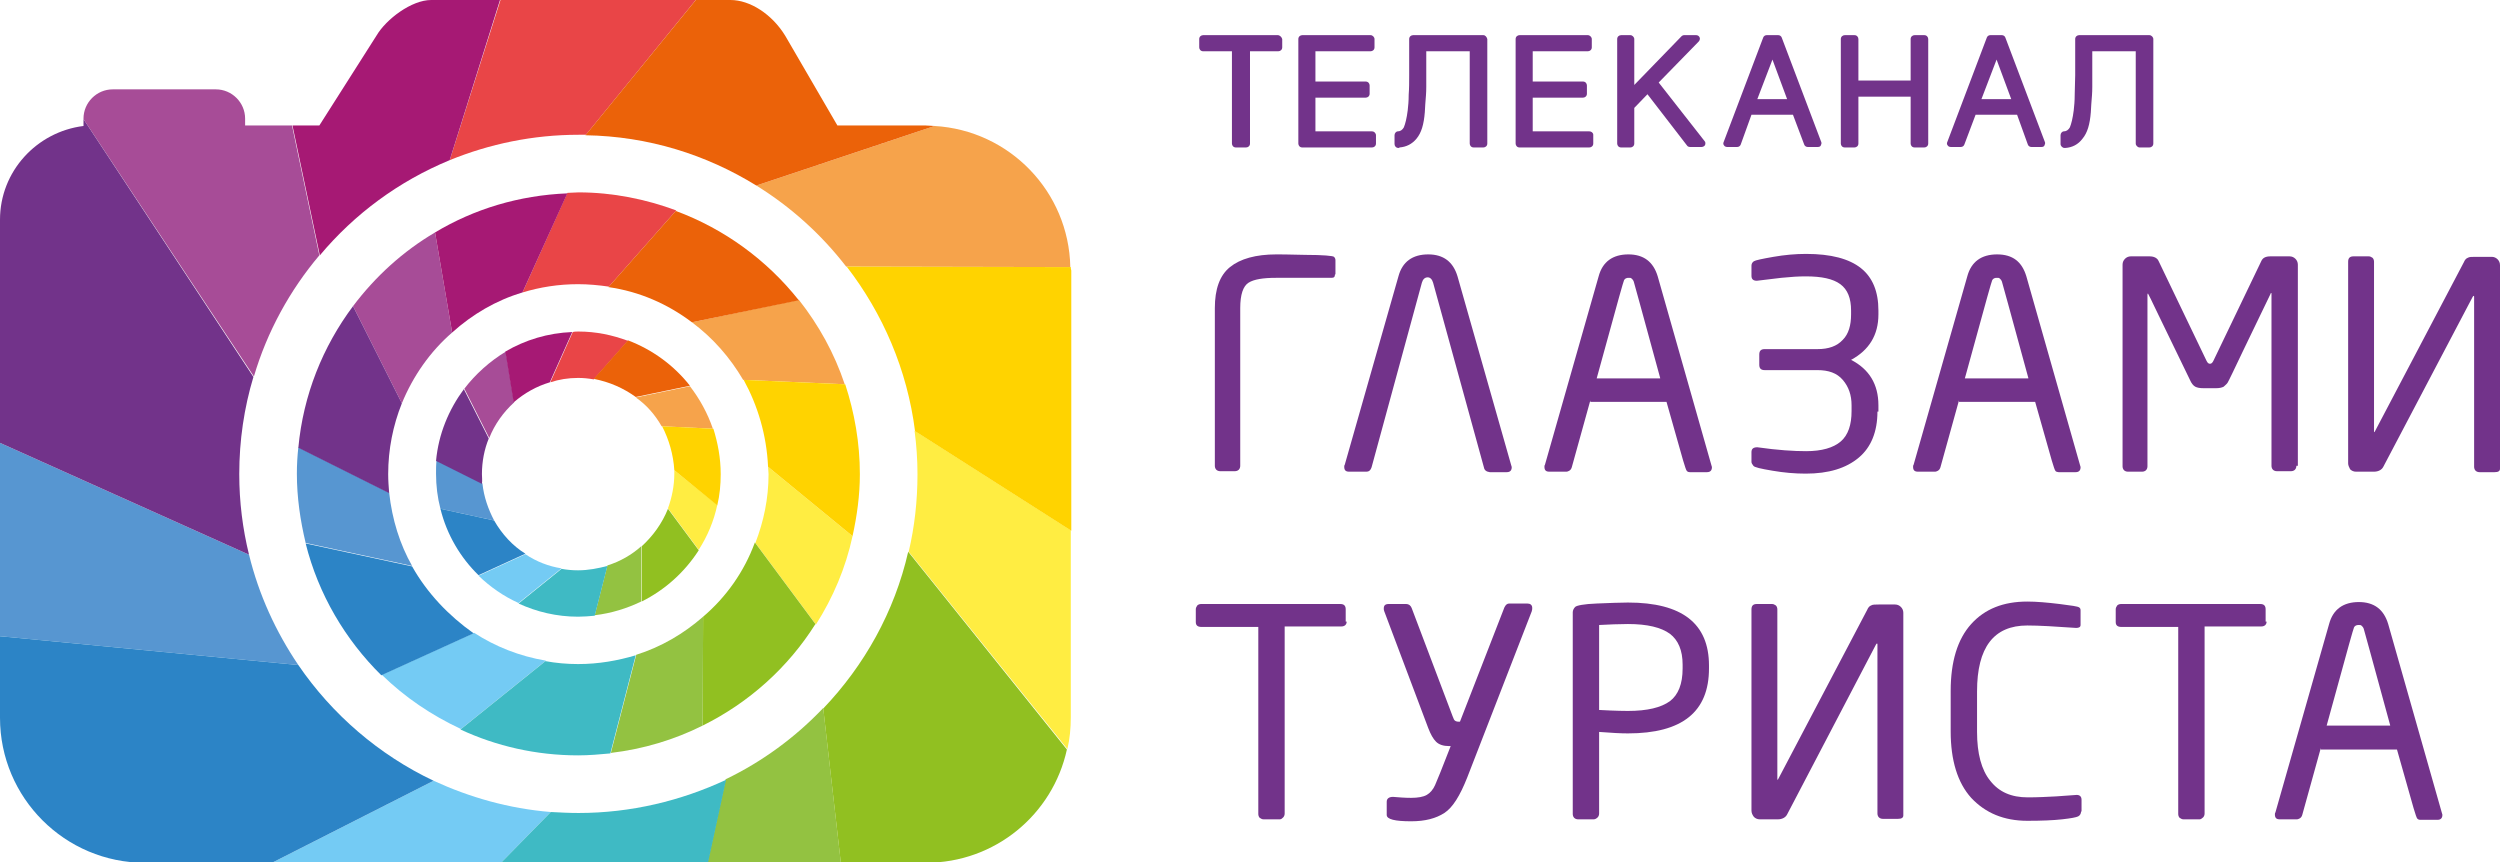 <?xml version="1.0" encoding="utf-8"?>
<!-- Generator: Adobe Illustrator 24.3.0, SVG Export Plug-In . SVG Version: 6.00 Build 0)  -->
<svg version="1.1" id="Слой_1" xmlns="http://www.w3.org/2000/svg" xmlns:xlink="http://www.w3.org/1999/xlink" x="0px" y="0px"
	 viewBox="0 0 512 176.6" style="enable-background:new 0 0 512 176.6;" xml:space="preserve">
<style type="text/css">
	.st0{fill:none;}
	.st1{fill:#E94547;}
	.st2{fill:#F6A34B;}
	.st3{fill:#EB6209;}
	.st4{fill:#FFED42;}
	.st5{fill:#FFD300;}
	.st6{fill:#93C241;}
	.st7{fill:#91C021;}
	.st8{fill:#74CBF4;}
	.st9{fill:#3FBAC4;}
	.st10{fill:#5796D1;}
	.st11{fill:#2C84C6;}
	.st12{fill:#A74C97;}
	.st13{fill:#A61974;}
	.st14{fill:#72338A;}
</style>
<g>
	<g>
		<path class="st0" d="M154.9,38c-10.2-6.3-22.2-10.1-35-10.3c-0.5,0-1,0-1.5,0c-9.3,0-18.2,1.9-26.4,5.2
			c-10.4,4.3-19.5,11-26.6,19.4c-6.1,7.2-10.7,15.6-13.5,24.9c-1.9,6.3-2.9,13-2.9,19.9c0,5.7,0.7,11.2,2,16.5
			c2,8.2,5.5,15.8,10.1,22.6c6.9,10.2,16.5,18.4,27.7,23.7c7.4,3.5,15.4,5.7,23.9,6.4c1.9,0.1,3.8,0.2,5.7,0.2
			c10.8,0,21-2.5,30.1-6.9c7.5-3.6,14.3-8.6,20-14.6c8.4-8.8,14.5-19.8,17.4-32c1.2-5.1,1.8-10.4,1.8-15.9c0-3-0.2-5.9-0.6-8.8
			c-1.6-12.6-6.6-24.1-14-33.7C168.2,48,162,42.4,154.9,38z"/>
		<path class="st1" d="M118.5,27.6c0.5,0,1,0,1.5,0L142.5,0h-40L92.1,32.8C100.2,29.5,109.1,27.6,118.5,27.6z"/>
		<path class="st2" d="M173.3,54.6l45.9,0.1c-0.3-15.5-12.5-28-27.8-28.9L154.9,38C162,42.4,168.2,48,173.3,54.6z"/>
		<path class="st3" d="M154.9,38l36.5-12.2c-0.6,0-1.2-0.1-1.8-0.1h-18.1L160.8,7.3c-2.7-4.4-7.2-7.3-11.2-7.3h-7.1l-22.6,27.7
			C132.8,27.9,144.7,31.7,154.9,38z"/>
		<path class="st4" d="M187.9,97.1c0,5.5-0.6,10.8-1.8,15.9l32.5,40.4c0.5-2.1,0.7-4.3,0.7-6.5v-38.3l-32-20.4
			C187.7,91.2,187.9,94.1,187.9,97.1z"/>
		<path class="st5" d="M219.3,54.7l-45.9-0.1c7.4,9.6,12.4,21.1,14,33.7l32,20.4V55.4C219.3,55.1,219.3,54.9,219.3,54.7z"/>
		<path class="st6" d="M148.6,159.6l-3.7,17h27.3l-3.6-31.6C162.9,151,156.1,156,148.6,159.6z"/>
		<path class="st7" d="M168.6,145.1l3.6,31.6h17.4c14.2,0,26-9.9,28.9-23.2L186,113C183.2,125.3,177,136.3,168.6,145.1z"/>
		<path class="st8" d="M88.8,159.9l-33.1,16.8h46.9l10.2-10.4C104.2,165.6,96.2,163.3,88.8,159.9z"/>
		<path class="st9" d="M118.5,166.5c-1.9,0-3.8-0.1-5.7-0.2l-10.2,10.4h42.4l3.7-17C139.5,164,129.2,166.5,118.5,166.5z"/>
		<path class="st10" d="M51,113.6L0,90.7v39.6l61.1,5.9C56.5,129.4,53,121.8,51,113.6z"/>
		<path class="st11" d="M61.1,136.2L0,130.3V147c0,16.4,13.3,29.7,29.7,29.7h26l33.1-16.8C77.6,154.6,68,146.3,61.1,136.2z"/>
		<path class="st12" d="M65.4,52.3l-5.6-26.6h-9.6v-1.4c0-3.3-2.7-6-6-6H23.1c-3.3,0-6,2.7-6,6v0.1l34.9,52.7
			C54.7,67.9,59.4,59.4,65.4,52.3z"/>
		<path class="st13" d="M92.1,32.8L102.4,0H88.3c-4,0-9.2,3.9-11.2,7.3L65.4,25.7h-5.5l5.6,26.6C72.6,43.8,81.7,37.1,92.1,32.8z"/>
		<path class="st14" d="M49,97.1c0-6.9,1-13.6,2.9-19.9L17.1,24.4v1.4C7.5,27,0,35.1,0,45v45.7l51,22.9C49.7,108.3,49,102.8,49,97.1
			z"/>
		<path class="st0" d="M141.7,66c-4.9-3.7-10.7-6.2-17.1-7.3c-2-0.3-4.1-0.5-6.3-0.5c-4,0-7.8,0.6-11.4,1.7
			c-5.4,1.7-10.3,4.5-14.4,8.2c-4.4,4-8,8.9-10.2,14.5c-1.8,4.5-2.8,9.4-2.8,14.5c0,1.3,0.1,2.6,0.2,3.9c0.5,5.4,2.2,10.5,4.7,15
			c3.1,5.5,7.4,10.1,12.6,13.6c4.4,2.9,9.3,4.9,14.7,5.8c2.2,0.4,4.4,0.6,6.7,0.6c4.1,0,8.1-0.7,11.8-1.8c5.1-1.6,9.8-4.3,13.7-7.8
			c4.7-4.1,8.4-9.3,10.7-15.2c1.7-4.4,2.7-9.1,2.7-14.1c0-0.5-0.1-1-0.1-1.5c-0.2-6.5-2-12.5-5.1-17.8C149.5,73.2,146,69.2,141.7,66
			z"/>
		<path class="st1" d="M118.4,58.2c2.1,0,4.2,0.2,6.3,0.5l13.8-15.6c-6.2-2.3-13-3.7-20-3.7c-0.8,0-1.5,0.1-2.3,0.1L107,59.9
			C110.6,58.8,114.4,58.2,118.4,58.2z"/>
		<path class="st2" d="M152.2,77.8l20.8,0.9c-2.1-6.3-5.3-12.1-9.4-17.3L141.7,66C146,69.2,149.5,73.2,152.2,77.8z"/>
		<path class="st3" d="M141.7,66l21.9-4.5c-6.5-8.2-15.2-14.6-25.2-18.3l-13.8,15.6C131,59.7,136.8,62.3,141.7,66z"/>
		<path class="st4" d="M157.3,95.6c0,0.5,0.1,1,0.1,1.5c0,5-1,9.7-2.7,14.1l12.4,16.7c3.5-5.5,6.1-11.6,7.5-18.1L157.3,95.6z"/>
		<path class="st5" d="M157.3,95.6l17.3,14.2c0.9-4.1,1.5-8.3,1.5-12.7c0-6.4-1.1-12.6-3-18.4l-20.8-0.9
			C155.2,83.1,157,89.1,157.3,95.6z"/>
		<path class="st6" d="M130.3,134.1l-5.2,20.1c6.7-0.8,13-2.7,18.8-5.6l0.1-22.3C140,129.8,135.4,132.5,130.3,134.1z"/>
		<path class="st7" d="M144,126.3l-0.1,22.3c9.5-4.7,17.5-11.9,23.1-20.8l-12.4-16.7C152.4,117.1,148.7,122.3,144,126.3z"/>
		<path class="st8" d="M97.1,129.6l-18.9,8.6c4.7,4.6,10.2,8.3,16.2,11.1l17.4-14C106.4,134.4,101.4,132.4,97.1,129.6z"/>
		<path class="st9" d="M118.4,136c-2.3,0-4.5-0.2-6.7-0.6l-17.4,14c7.3,3.4,15.5,5.3,24.1,5.3c2.2,0,4.5-0.2,6.6-0.4l5.2-20.1
			C126.5,135.3,122.6,136,118.4,136z"/>
		<path class="st10" d="M79.7,100.9l-18.6-9.3c-0.2,1.8-0.3,3.6-0.3,5.4c0,4.9,0.7,9.6,1.8,14.2l21.8,4.7
			C81.9,111.5,80.3,106.4,79.7,100.9z"/>
		<path class="st11" d="M84.4,116l-21.8-4.7c2.6,10.4,8.1,19.7,15.5,27l18.9-8.6C91.9,126.1,87.5,121.5,84.4,116z"/>
		<path class="st12" d="M92.6,68.1l-3.5-20.5c-6.6,3.9-12.2,9-16.8,15.1l10,19.9C84.6,77,88.1,72,92.6,68.1z"/>
		<path class="st13" d="M107,59.9l9.2-20.3c-9.9,0.4-19.1,3.2-27.1,8l3.5,20.5C96.7,64.4,101.6,61.5,107,59.9z"/>
		<path class="st14" d="M79.5,97.1c0-5.1,1-10,2.8-14.5l-10-19.9c-6.2,8.3-10.2,18.2-11.2,29l18.6,9.3
			C79.6,99.7,79.5,98.4,79.5,97.1z"/>
		<path class="st0" d="M130.2,81.3c-2.5-1.9-5.4-3.2-8.6-3.7c-1-0.2-2.1-0.3-3.2-0.3c-2,0-4,0.3-5.8,0.9c-2.7,0.8-5.2,2.3-7.3,4.2
			c-2.2,2-4,4.5-5.2,7.3c-0.9,2.3-1.4,4.7-1.4,7.3c0,0.7,0,1.3,0.1,2c0.3,2.7,1.1,5.3,2.4,7.6c1.6,2.8,3.7,5.1,6.4,6.9
			c2.2,1.5,4.7,2.5,7.4,2.9c1.1,0.2,2.2,0.3,3.4,0.3c2.1,0,4.1-0.3,6-0.9c2.6-0.8,4.9-2.2,6.9-3.9c2.4-2.1,4.2-4.7,5.4-7.7
			c0.9-2.2,1.3-4.6,1.3-7.1c0-0.2,0-0.5,0-0.7c-0.1-3.3-1-6.3-2.6-9C134.2,85,132.4,82.9,130.2,81.3z"/>
		<path class="st1" d="M118.4,77.4c1.1,0,2.1,0.1,3.2,0.3l7-7.9c-3.2-1.2-6.6-1.9-10.1-1.9c-0.4,0-0.8,0-1.2,0.1l-4.6,10.3
			C114.5,77.7,116.4,77.4,118.4,77.4z"/>
		<path class="st2" d="M135.5,87.3l10.5,0.5c-1.1-3.2-2.7-6.1-4.7-8.7l-11.1,2.3C132.4,82.9,134.2,85,135.5,87.3z"/>
		<path class="st3" d="M130.2,81.3l11.1-2.3c-3.3-4.2-7.7-7.4-12.7-9.3l-7,7.9C124.8,78.2,127.7,79.5,130.2,81.3z"/>
		<path class="st4" d="M138.1,96.3c0,0.2,0,0.5,0,0.7c0,2.5-0.5,4.9-1.3,7.1l6.3,8.5c1.8-2.8,3.1-5.9,3.8-9.2L138.1,96.3z"/>
		<path class="st5" d="M138.1,96.3l8.8,7.2c0.5-2.1,0.7-4.2,0.7-6.4c0-3.3-0.6-6.4-1.5-9.3l-10.5-0.5C137,90,137.9,93.1,138.1,96.3z
			"/>
		<path class="st6" d="M124.4,115.8l-2.6,10.2c3.4-0.4,6.6-1.4,9.5-2.8l0-11.3C129.4,113.6,127,115,124.4,115.8z"/>
		<path class="st7" d="M131.4,111.9l0,11.3c4.8-2.4,8.8-6,11.7-10.5l-6.3-8.5C135.6,107.2,133.7,109.8,131.4,111.9z"/>
		<path class="st8" d="M107.6,113.5l-9.6,4.4c2.4,2.3,5.1,4.2,8.2,5.6l8.8-7.1C112.4,116,109.8,115,107.6,113.5z"/>
		<path class="st9" d="M118.4,116.8c-1.2,0-2.3-0.1-3.4-0.3l-8.8,7.1c3.7,1.7,7.8,2.7,12.2,2.7c1.1,0,2.3-0.1,3.4-0.2l2.6-10.2
			C122.5,116.4,120.5,116.8,118.4,116.8z"/>
		<path class="st10" d="M98.8,99l-9.4-4.7c-0.1,0.9-0.1,1.8-0.1,2.7c0,2.5,0.3,4.9,0.9,7.2l11,2.4C100,104.3,99.1,101.8,98.8,99z"/>
		<path class="st11" d="M101.2,106.6l-11-2.4c1.3,5.3,4.1,10,7.8,13.6l9.6-4.4C105,111.8,102.8,109.4,101.2,106.6z"/>
		<path class="st12" d="M105.3,82.4L103.6,72c-3.3,2-6.2,4.6-8.5,7.6l5.1,10.1C101.3,86.9,103.1,84.4,105.3,82.4z"/>
		<path class="st13" d="M112.6,78.3l4.6-10.3c-5,0.2-9.6,1.6-13.7,4l1.7,10.4C107.4,80.5,109.9,79.1,112.6,78.3z"/>
		<path class="st14" d="M98.7,97.1c0-2.6,0.5-5.1,1.4-7.3l-5.1-10.1c-3.1,4.2-5.2,9.2-5.7,14.7l9.4,4.7
			C98.8,98.4,98.7,97.7,98.7,97.1z"/>
	</g>
	<g>
		<path class="st14" d="M273.4,56.2c0,0.5-0.2,0.7-0.7,0.7h-11.4c-2.6,0-4.5,0.3-5.6,1c-1.1,0.7-1.7,2.4-1.7,5.2v32.3
			c0,0.3-0.1,0.6-0.3,0.8c-0.2,0.2-0.5,0.3-0.8,0.3h-3c-0.3,0-0.6-0.1-0.8-0.3c-0.2-0.2-0.3-0.5-0.3-0.8V63.1c0-3.9,1-6.7,3.1-8.4
			c2.1-1.7,5.3-2.6,9.5-2.6c0.4,0,2.4,0,6,0.1c3.6,0,5.6,0.2,5.8,0.4c0.2,0.2,0.3,0.4,0.3,0.7V56.2z"/>
		<path class="st14" d="M303.9,95.7l-10.4-37.8c-0.2-0.7-0.6-1.1-1.1-1.1c-0.6,0-1,0.4-1.2,1.1l-10.3,37.8c-0.2,0.6-0.5,0.9-1.1,0.9
			h-3.5c-0.7,0-1-0.3-1-1c0-0.1,0-0.3,0.1-0.4l11-38.6c0.8-3,2.9-4.5,6.1-4.5c3.1,0,5.1,1.5,6,4.5l11,38.7c0,0.1,0.1,0.2,0.1,0.4
			c0,0.6-0.3,1-1,1h-3.5C304.4,96.6,304,96.3,303.9,95.7z"/>
		<path class="st14" d="M325.7,82l-3.8,13.7c-0.1,0.3-0.2,0.5-0.5,0.7c-0.2,0.1-0.4,0.2-0.6,0.2h-3.5c-0.7,0-1-0.3-1-1
			c0-0.1,0-0.3,0.1-0.4l11-38.6c0.8-3,2.9-4.5,6.1-4.5c3.1,0,5.1,1.5,6,4.5l11,38.7c0,0.1,0.1,0.2,0.1,0.4c0,0.6-0.3,1-1,1h-3.5
			c-0.3,0-0.5-0.1-0.6-0.2c-0.2-0.2-0.4-0.9-0.8-2.2l-3.4-12H325.7z M340,77.4l-4.1-15c-0.8-3-1.3-4.6-1.3-4.7
			c0-0.1-0.1-0.2-0.2-0.4c-0.1-0.1-0.2-0.2-0.3-0.3c-0.1-0.1-0.3-0.1-0.5-0.1c-0.2,0-0.4,0-0.6,0.1c-0.2,0.1-0.3,0.2-0.4,0.4
			c-0.1,0.2-0.4,1.3-1,3.4l-4.6,16.7H340z"/>
		<path class="st14" d="M384.5,84.3c0,4.1-1.3,7.3-3.8,9.4c-2.6,2.2-6.2,3.3-10.9,3.3c-2.2,0-4.5-0.2-6.8-0.6
			c-2.4-0.4-3.7-0.7-3.9-1c-0.2-0.3-0.4-0.5-0.4-0.8v-2c0-0.7,0.4-1,1.2-1c4.2,0.6,7.5,0.8,10,0.8c3.2,0,5.6-0.7,7.1-2
			c1.5-1.3,2.2-3.4,2.2-6.2v-1.2c0-2.1-0.6-3.8-1.8-5.2c-1.2-1.4-2.9-2-5.2-2h-10.8c-0.8,0-1.1-0.4-1.1-1.1v-2.1
			c0-0.8,0.4-1.1,1.1-1.1h10.8c2.3,0,4-0.6,5.2-1.9c1.2-1.2,1.7-3,1.7-5.2v-0.8c0-2.5-0.7-4.3-2.2-5.4c-1.5-1.1-3.8-1.6-7.1-1.6
			c-1.4,0-3.1,0.1-5,0.3l-5,0.6c-0.7,0-1.1-0.3-1.1-1v-2.1c0-0.4,0.2-0.7,0.5-0.9c0.3-0.2,1.7-0.5,4-0.9c2.3-0.4,4.5-0.6,6.7-0.6
			c5.1,0,8.8,1,11.2,2.9c2.4,1.9,3.6,4.8,3.6,8.7v0.8c0,4.2-1.9,7.3-5.6,9.3c3.7,1.9,5.6,5,5.6,9.3V84.3z"/>
		<path class="st14" d="M401.2,82l-3.8,13.7c-0.1,0.3-0.2,0.5-0.5,0.7c-0.2,0.1-0.4,0.2-0.6,0.2h-3.5c-0.7,0-1-0.3-1-1
			c0-0.1,0-0.3,0.1-0.4l11-38.6c0.8-3,2.9-4.5,6.1-4.5c3.2,0,5.1,1.5,6,4.5l11,38.7c0,0.1,0.1,0.2,0.1,0.4c0,0.6-0.3,1-1,1h-3.5
			c-0.2,0-0.5-0.1-0.6-0.2c-0.2-0.2-0.4-0.9-0.8-2.2l-3.4-12H401.2z M415.4,77.4l-4.1-15c-0.8-3-1.3-4.6-1.3-4.7
			c0-0.1-0.1-0.2-0.2-0.4c-0.1-0.1-0.2-0.2-0.3-0.3c-0.1-0.1-0.3-0.1-0.5-0.1c-0.2,0-0.4,0-0.6,0.1c-0.2,0.1-0.3,0.2-0.4,0.4
			c-0.1,0.2-0.4,1.3-1,3.4l-4.6,16.7H415.4z"/>
		<path class="st14" d="M470.3,95.4c0,0.3-0.1,0.6-0.3,0.8c-0.2,0.2-0.5,0.3-0.8,0.3h-2.9c-0.3,0-0.6-0.1-0.8-0.3
			c-0.2-0.2-0.3-0.5-0.3-0.8V60.2c0-0.2,0-0.2-0.1-0.2c0,0-0.1,0.1-0.1,0.2l-5.5,11.4c-2,4.2-3.1,6.5-3.3,6.8
			c-0.2,0.3-0.5,0.5-0.8,0.8c-0.4,0.2-0.9,0.3-1.5,0.3h-2.7c-0.7,0-1.2-0.1-1.6-0.3c-0.4-0.2-0.8-0.7-1.1-1.4l-6.4-13.2
			c-1.4-3-2.2-4.5-2.2-4.5c0,0-0.1,0.1-0.1,0.2v35.2c0,0.3-0.1,0.6-0.3,0.8c-0.2,0.2-0.5,0.3-0.8,0.3h-2.9c-0.3,0-0.6-0.1-0.8-0.3
			c-0.2-0.2-0.3-0.5-0.3-0.8V54.2c0-0.5,0.2-0.9,0.5-1.2c0.3-0.3,0.7-0.5,1.2-0.5h3.8c0.9,0,1.6,0.3,1.9,1l9.8,20.4
			c0.2,0.4,0.4,0.6,0.7,0.6c0.3,0,0.5-0.2,0.7-0.6l9.8-20.4c0.3-0.7,0.9-1,1.9-1h3.9c0.5,0,0.9,0.2,1.2,0.5c0.3,0.3,0.5,0.7,0.5,1.2
			V95.4z"/>
		<path class="st14" d="M480.9,94.9V53.6c0-0.8,0.4-1.1,1.1-1.1h3.1c0.3,0,0.5,0.1,0.8,0.3c0.2,0.2,0.3,0.5,0.3,0.8v34.7
			c0,0.1,0,0.2,0.1,0.2l18.3-34.8c0.2-0.5,0.5-0.8,0.8-0.9c0.3-0.2,0.8-0.2,1.6-0.2h3.3c0.5,0,0.9,0.2,1.2,0.5
			c0.3,0.3,0.5,0.7,0.5,1.2v41.7c0,0.5-0.4,0.7-1.1,0.7h-3.1c-0.3,0-0.6-0.1-0.8-0.3c-0.2-0.2-0.3-0.5-0.3-0.8V60.8
			c0-0.1,0-0.2-0.1-0.2c-0.1,0-0.1,0.1-0.2,0.2l-18.3,34.8c-0.3,0.6-1,1-1.9,1h-3.7c-0.5,0-0.9-0.2-1.2-0.5
			C481.1,95.7,480.9,95.3,480.9,94.9z"/>
		<path class="st14" d="M275.8,127.3c0,0.6-0.4,1-1.1,1h-11.6v38.3c0,0.3-0.1,0.6-0.3,0.8c-0.2,0.2-0.4,0.4-0.7,0.4h-3.3
			c-0.3,0-0.5-0.1-0.8-0.3c-0.2-0.2-0.3-0.5-0.3-0.8v-38.3h-11.6c-0.8,0-1.2-0.3-1.2-1v-2.6c0-0.3,0.1-0.5,0.3-0.8
			c0.2-0.2,0.5-0.3,0.8-0.3h28.5c0.8,0,1.1,0.4,1.1,1.1V127.3z"/>
		<path class="st14" d="M313.7,125.2l-13.2,34c-1.5,3.8-3,6.2-4.7,7.3c-1.7,1.1-3.9,1.7-6.8,1.7c-3.3,0-5-0.4-5-1.3v-2.7
			c0-0.6,0.4-1,1.3-1c1.2,0.1,2.4,0.2,3.7,0.2c1.4,0,2.5-0.2,3.2-0.6c0.7-0.4,1.3-1.1,1.7-2c0.4-0.9,1.5-3.6,3.2-8h-0.3
			c-1.2,0-2.1-0.3-2.7-0.9c-0.6-0.6-1.1-1.5-1.6-2.8l-9-23.9c-0.1-0.2-0.1-0.4-0.1-0.6c0-0.6,0.3-0.9,1-0.9h3.6
			c0.5,0,0.9,0.3,1.1,0.8l8.4,22.2c0.2,0.5,0.3,0.8,0.5,0.9c0.1,0.1,0.4,0.2,0.7,0.2h0.3l9.1-23.4c0.3-0.6,0.6-0.8,1-0.8h3.7
			c0.6,0,1,0.3,1,0.9C313.8,124.7,313.8,124.9,313.7,125.2z"/>
		<path class="st14" d="M350,136.9c0,8.9-5.5,13.3-16.6,13.3c-1.4,0-3.4-0.1-5.9-0.3v16.7c0,0.3-0.1,0.6-0.3,0.8
			c-0.2,0.2-0.5,0.4-0.8,0.4h-3.2c-0.3,0-0.6-0.1-0.8-0.3c-0.2-0.2-0.3-0.5-0.3-0.8v-41.3c0-0.4,0.2-0.8,0.5-1.1
			c0.3-0.3,1.8-0.6,4.4-0.7c2.6-0.1,4.8-0.2,6.4-0.2c11.1,0,16.6,4.3,16.6,12.9V136.9z M344.6,136.9v-0.8c0-2.9-0.9-5-2.6-6.3
			c-1.8-1.3-4.6-2-8.6-2c-1.9,0-3.9,0.1-5.9,0.2v17.4c3.6,0.2,5.6,0.2,5.9,0.2c4,0,6.8-0.7,8.6-2
			C343.7,142.3,344.6,140.1,344.6,136.9z"/>
		<path class="st14" d="M358.7,166v-41.2c0-0.8,0.4-1.1,1.1-1.1h3.1c0.3,0,0.5,0.1,0.8,0.3c0.2,0.2,0.3,0.5,0.3,0.8v34.7
			c0,0.1,0,0.2,0.1,0.2l18.3-34.8c0.2-0.5,0.5-0.8,0.8-0.9c0.3-0.2,0.8-0.2,1.6-0.2h3.3c0.5,0,0.9,0.2,1.2,0.5
			c0.3,0.3,0.5,0.7,0.5,1.2V167c0,0.5-0.4,0.7-1.1,0.7h-3.1c-0.3,0-0.6-0.1-0.8-0.3c-0.2-0.2-0.3-0.5-0.3-0.8V132
			c0-0.1,0-0.2-0.1-0.2c-0.1,0-0.1,0.1-0.2,0.2L366,166.8c-0.3,0.6-1,1-1.9,1h-3.7c-0.5,0-0.9-0.2-1.2-0.5
			C358.9,166.9,358.7,166.5,358.7,166z"/>
		<path class="st14" d="M426.2,166.2c0,0.4-0.2,0.8-0.6,1c-0.4,0.2-1.5,0.4-3.3,0.6c-1.8,0.2-4.2,0.3-7.1,0.3
			c-4.8,0-8.6-1.6-11.5-4.7c-2.8-3.1-4.2-7.7-4.2-13.6v-8.3c0-6,1.4-10.6,4.2-13.7c2.8-3.1,6.6-4.6,11.5-4.6c1.9,0,4.1,0.2,6.6,0.5
			c2.4,0.3,3.8,0.5,4,0.7c0.2,0.1,0.3,0.3,0.3,0.6v3c0,0.4-0.3,0.6-0.9,0.6c-4.3-0.3-7.6-0.5-10-0.5c-6.9,0-10.3,4.5-10.3,13.5v8.3
			c0,4.4,0.9,7.8,2.7,10c1.8,2.3,4.3,3.4,7.7,3.4c2,0,3.9-0.1,5.8-0.2l4.2-0.3c0.6,0,1,0.3,1,1V166.2z"/>
		<path class="st14" d="M464.2,127.3c0,0.6-0.4,1-1.1,1h-11.6v38.3c0,0.3-0.1,0.6-0.3,0.8c-0.2,0.2-0.5,0.4-0.7,0.4h-3.3
			c-0.3,0-0.5-0.1-0.8-0.3c-0.2-0.2-0.3-0.5-0.3-0.8v-38.3h-11.6c-0.8,0-1.2-0.3-1.2-1v-2.6c0-0.3,0.1-0.5,0.3-0.8
			c0.2-0.2,0.5-0.3,0.8-0.3h28.5c0.8,0,1.1,0.4,1.1,1.1V127.3z"/>
		<path class="st14" d="M475.3,153.2l-3.8,13.7c-0.1,0.3-0.2,0.5-0.5,0.7c-0.2,0.1-0.4,0.2-0.6,0.2h-3.5c-0.7,0-1-0.3-1-1
			c0-0.1,0-0.3,0.1-0.4l11-38.6c0.8-3,2.9-4.5,6.1-4.5c3.1,0,5.1,1.5,6,4.5l11,38.7c0,0.1,0.1,0.2,0.1,0.4c0,0.6-0.3,1-1,1h-3.5
			c-0.3,0-0.5-0.1-0.6-0.2c-0.2-0.2-0.4-0.9-0.8-2.2l-3.4-12H475.3z M489.5,148.5l-4.1-15c-0.8-3-1.3-4.6-1.3-4.7
			c0-0.1-0.1-0.2-0.2-0.4c-0.1-0.1-0.2-0.2-0.3-0.3c-0.1-0.1-0.3-0.1-0.5-0.1c-0.2,0-0.4,0-0.6,0.1c-0.2,0.1-0.3,0.2-0.4,0.4
			c-0.1,0.2-0.4,1.3-1,3.4l-4.6,16.7H489.5z"/>
	</g>
	<g>
		<g>
			<path class="st14" d="M261.7,7.2h-15.3c-0.4,0-0.8,0.3-0.8,0.8v1.7c0,0.4,0.3,0.8,0.8,0.8h5.9v18.9c0,0.4,0.3,0.8,0.8,0.8h2.1
				c0.4,0,0.8-0.3,0.8-0.8V10.5h5.8c0.4,0,0.8-0.3,0.8-0.8V8C262.5,7.6,262.1,7.2,261.7,7.2z"/>
			<path class="st14" d="M281,26.9h-11.6V20h10.3c0.4,0,0.8-0.3,0.8-0.8v-1.7c0-0.4-0.3-0.8-0.8-0.8h-10.3v-6.2h11.3
				c0.4,0,0.8-0.3,0.8-0.8V8c0-0.4-0.4-0.8-0.8-0.8h-14c-0.4,0-0.8,0.3-0.8,0.8v21.4c0,0.4,0.3,0.8,0.8,0.8H281
				c0.4,0,0.8-0.3,0.8-0.8v-1.8C281.7,27.2,281.4,26.9,281,26.9z"/>
			<path class="st14" d="M303.8,7.2h-14.4c-0.4,0-0.8,0.3-0.8,0.8v7.4c0,1.4,0,2.7-0.1,4c0,1.3-0.1,2.3-0.2,3.2
				c-0.2,1.6-0.5,2.8-0.8,3.5c-0.3,0.5-0.7,0.8-1.2,0.8c-0.4,0-0.7,0.4-0.7,0.8v1.8c0,0.4,0.3,0.8,0.8,0.8c0.1,0,0.2,0,0.2-0.1
				c1.4-0.1,2.6-0.7,3.5-1.8c1-1.2,1.5-2.9,1.7-5.4l0.1-1.7c0.1-1.2,0.2-2.3,0.2-3.5c0-1.1,0-2.3,0-3.5v-3.8h8.9v18.9
				c0,0.4,0.3,0.8,0.8,0.8h2c0.4,0,0.8-0.3,0.8-0.8V8C304.5,7.6,304.2,7.2,303.8,7.2z"/>
			<path class="st14" d="M325.5,26.9h-11.6V20h10.3c0.4,0,0.8-0.3,0.8-0.8v-1.7c0-0.4-0.3-0.8-0.8-0.8h-10.3v-6.2h11.3
				c0.4,0,0.8-0.3,0.8-0.8V8c0-0.4-0.4-0.8-0.8-0.8h-14c-0.4,0-0.8,0.3-0.8,0.8v21.4c0,0.4,0.3,0.8,0.8,0.8h14.3
				c0.4,0,0.8-0.3,0.8-0.8v-1.8C326.3,27.2,325.9,26.9,325.5,26.9z"/>
			<path class="st14" d="M339.7,16.9l8.2-8.4c0.2-0.2,0.3-0.6,0.2-0.8c-0.1-0.3-0.4-0.5-0.7-0.5h-2.5c-0.2,0-0.4,0.1-0.5,0.2
				l-9.7,10V8c0-0.4-0.4-0.8-0.8-0.8h-1.9c-0.4,0-0.8,0.3-0.8,0.8v21.4c0,0.4,0.3,0.8,0.8,0.8h1.9c0.4,0,0.8-0.3,0.8-0.8v-7.3
				l2.7-2.8l8.1,10.5c0.1,0.2,0.4,0.3,0.6,0.3h2.4c0.3,0,0.6-0.2,0.7-0.4c0.1-0.3,0.1-0.6-0.1-0.8L339.7,16.9z"/>
			<path class="st14" d="M364.2,7.2h-2.4c-0.3,0-0.6,0.2-0.7,0.5l-8.1,21.4c-0.1,0.2-0.1,0.5,0.1,0.7c0.1,0.2,0.4,0.3,0.6,0.3h2.1
				c0.3,0,0.6-0.2,0.7-0.5l2.2-6.1h8.5l2.3,6.1c0.1,0.3,0.4,0.5,0.7,0.5h2.1c0.3,0,0.5-0.1,0.6-0.3c0.1-0.2,0.2-0.5,0.1-0.7
				l-8.1-21.4C364.8,7.4,364.5,7.2,364.2,7.2z M366,20.3h-6.1l3.1-8.1L366,20.3z"/>
			<path class="st14" d="M394.1,7.2h-2c-0.4,0-0.8,0.3-0.8,0.8v8.5h-10.7V8c0-0.4-0.3-0.8-0.8-0.8h-2c-0.4,0-0.8,0.3-0.8,0.8v21.4
				c0,0.4,0.3,0.8,0.8,0.8h2c0.4,0,0.8-0.3,0.8-0.8v-9.6h10.7v9.6c0,0.4,0.3,0.8,0.8,0.8h2c0.4,0,0.8-0.3,0.8-0.8V8
				C394.9,7.6,394.6,7.2,394.1,7.2z"/>
			<path class="st14" d="M410,7.2h-2.4c-0.3,0-0.6,0.2-0.7,0.5l-8.1,21.4c-0.1,0.2-0.1,0.5,0.1,0.7c0.1,0.2,0.4,0.3,0.6,0.3h2.1
				c0.3,0,0.6-0.2,0.7-0.5l2.3-6.1h8.5l2.2,6.1c0.1,0.3,0.4,0.5,0.7,0.5h2.1c0.3,0,0.5-0.1,0.6-0.3c0.1-0.2,0.2-0.5,0.1-0.7
				l-8.1-21.4C410.6,7.4,410.3,7.2,410,7.2z M411.9,20.3h-6.1l3.1-8.1L411.9,20.3z"/>
			<path class="st14" d="M440.2,7.2h-14.4c-0.4,0-0.8,0.3-0.8,0.8v7.4c0,1.4-0.1,2.7-0.1,4c0,1.3-0.1,2.3-0.2,3.2
				c-0.2,1.6-0.5,2.8-0.8,3.5c-0.3,0.5-0.7,0.8-1.2,0.8c-0.4,0-0.7,0.4-0.7,0.8v1.8c0,0.4,0.4,0.8,0.8,0.8c0.1,0,0.1,0,0.2,0
				c1.4-0.1,2.6-0.7,3.5-1.9c1-1.2,1.5-2.9,1.7-5.4l0.1-1.7c0.1-1.2,0.2-2.3,0.2-3.5c0-1.1,0-2.3,0-3.5v-3.8h8.9v18.9
				c0,0.4,0.4,0.8,0.8,0.8h2c0.4,0,0.8-0.3,0.8-0.8V8C441,7.6,440.6,7.2,440.2,7.2z"/>
		</g>
	</g>
</g>
</svg>
